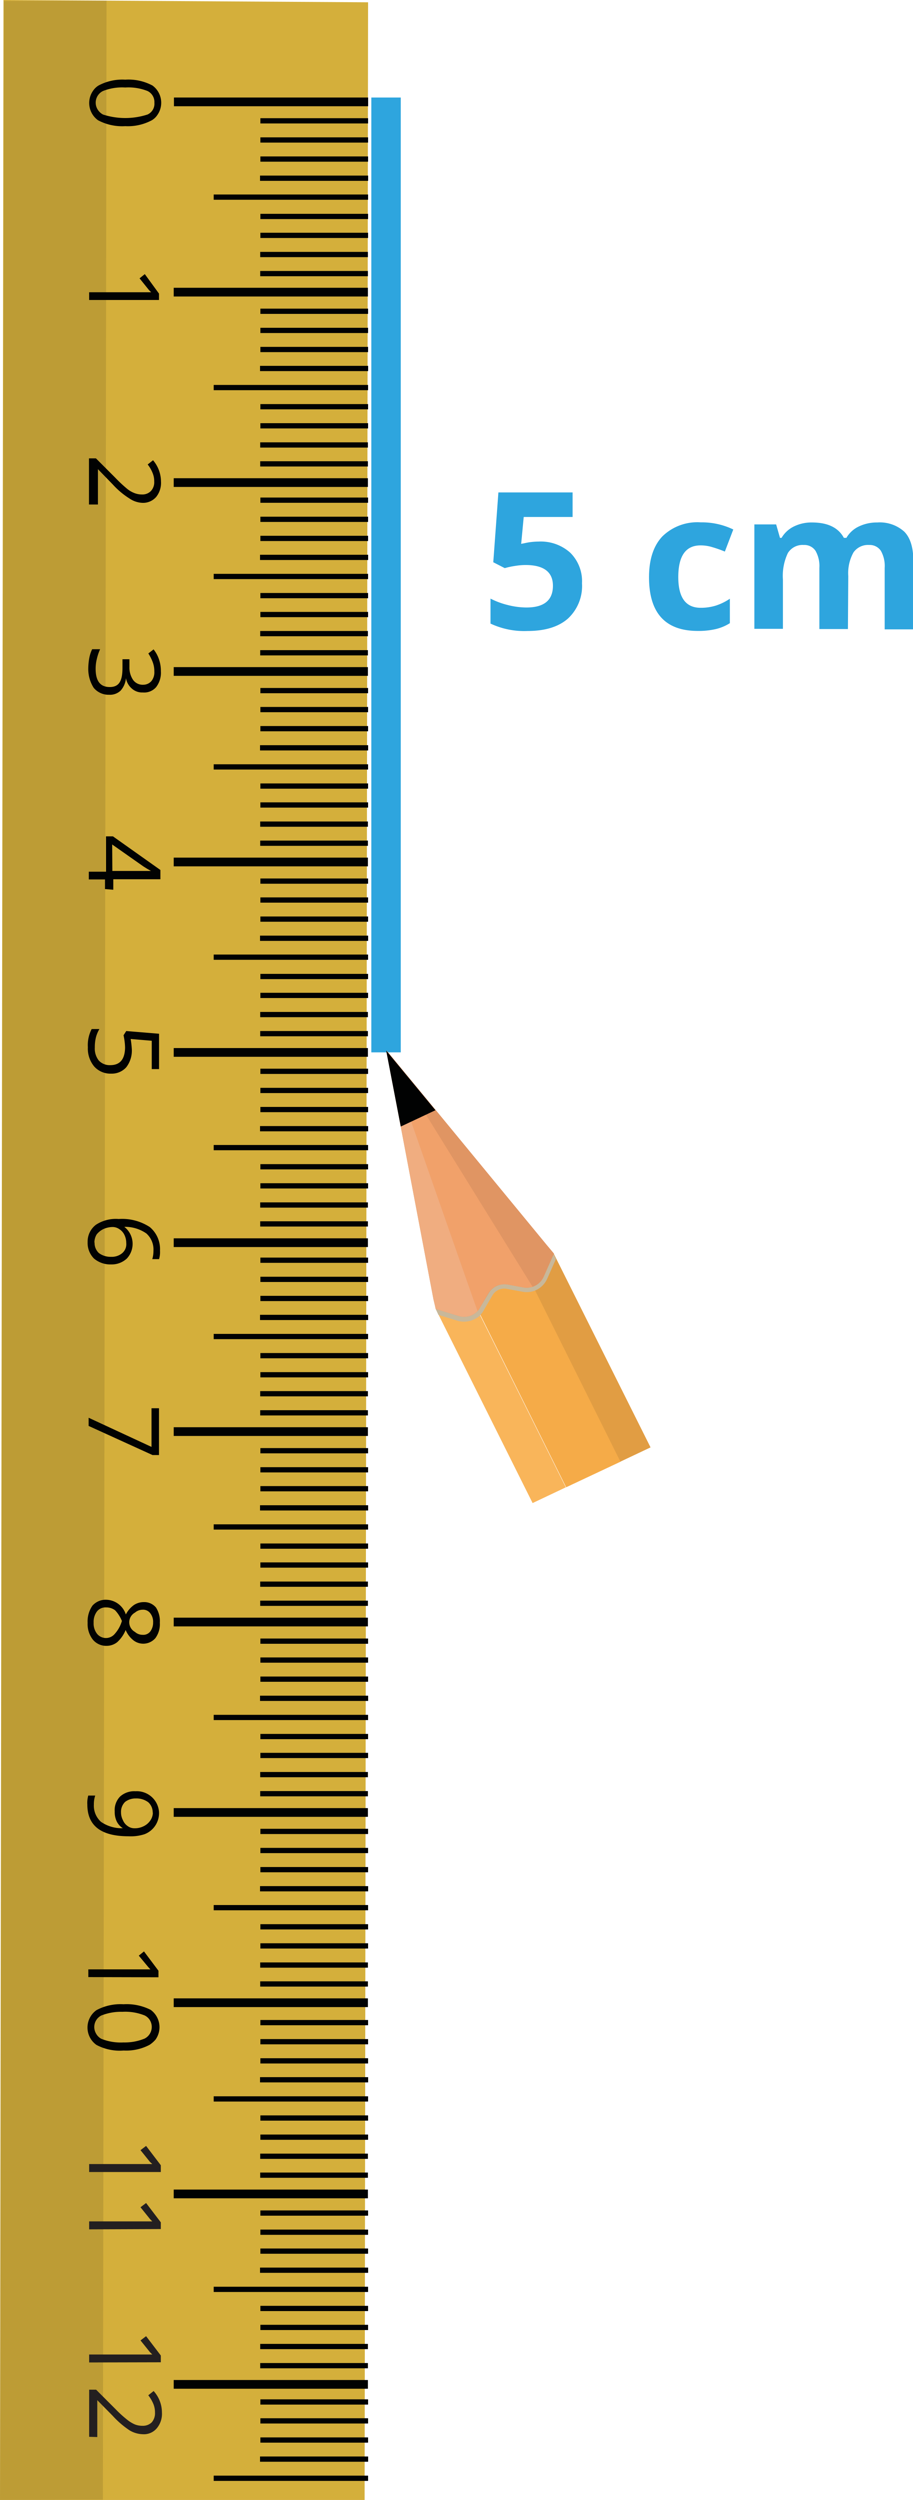 <svg xmlns="http://www.w3.org/2000/svg" width="54.7mm" height="149.68mm" viewBox="0 0 155.05 424.28">
  <defs>
    <style>
      .cls-1 {
        fill: #d4af3b;
      }

      .cls-2, .cls-3 {
        fill: #010202;
      }

      .cls-3 {
        opacity: 0.11;
        isolation: isolate;
      }

      .cls-4 {
        fill: #231f20;
      }

      .cls-5 {
        fill: none;
        stroke: #2ea5de;
        stroke-miterlimit: 10;
        stroke-width: 5px;
      }

      .cls-6 {
        fill: #2ea5de;
      }

      .cls-7 {
        fill: #f5ab48;
      }

      .cls-8 {
        fill: #f9b55a;
      }

      .cls-9 {
        fill: #e19d43;
      }

      .cls-10 {
        fill: #c8b89a;
      }

      .cls-11 {
        fill: #e09563;
      }

      .cls-12 {
        fill: #f1a16a;
      }

      .cls-13 {
        fill: #f0ad80;
      }
    </style>
  </defs>
  <g id="Слой_2" data-name="Слой 2">
    <g id="Слой_1-2" data-name="Слой 1">
      <g>
        <g>
          <polygon class="cls-1" points="62.51 0.39 61.92 424.28 0 424.28 0.59 0 62.51 0.39"/>
          <path class="cls-2" d="M21.27,21.41a8.73,8.73,0,0,1-4.62-1,3.61,3.61,0,0,1-.85-5,3,3,0,0,1,.92-.89,8.57,8.57,0,0,1,4.55-1,8.64,8.64,0,0,1,4.63,1,3.62,3.62,0,0,1,.82,5,2.86,2.86,0,0,1-.92.88A8.6,8.6,0,0,1,21.27,21.41Zm0-6.56a8.84,8.84,0,0,0-3.77.59,2.2,2.2,0,0,0-1,3h0a2.37,2.37,0,0,0,1,1,12.29,12.29,0,0,0,7.54,0,2,2,0,0,0,1.18-2,2.07,2.07,0,0,0-1.18-2A8.79,8.79,0,0,0,21.27,14.85Z"/>
          <path class="cls-2" d="M15.14,50.91V49.6H25.67l-.36-.36-1.61-2,.89-.72L27,49.83v1.08Z"/>
          <path class="cls-2" d="M15.11,85.62V77.79h1.18l3.28,3.28A23.3,23.3,0,0,0,21.64,83a4.52,4.52,0,0,0,1.21.69,3.46,3.46,0,0,0,1.28.23,2,2,0,0,0,1.5-.59,2.17,2.17,0,0,0,.56-1.61,3.6,3.6,0,0,0-.26-1.41,5.75,5.75,0,0,0-.85-1.48l.91-.72a5.64,5.64,0,0,1,1.35,3.61,3.82,3.82,0,0,1-.82,2.62,2.94,2.94,0,0,1-2.33,1A4.2,4.2,0,0,1,22,84.61a13.55,13.55,0,0,1-2.82-2.36l-2.55-2.63v6Z"/>
          <path class="cls-2" d="M24.26,117.52a2.61,2.61,0,0,1-1.87-.66,3,3,0,0,1-1-1.77h0a3.67,3.67,0,0,1-.92,2.13,2.62,2.62,0,0,1-1.94.69,3.27,3.27,0,0,1-2.62-1.18,5.94,5.94,0,0,1-.92-3.28,10.61,10.61,0,0,1,.17-1.77,6,6,0,0,1,.49-1.5H17a8.63,8.63,0,0,0-.56,1.67,6.88,6.88,0,0,0-.2,1.64c0,2.06.76,3.11,2.4,3.11s2.16-1.11,2.16-3.28v-1.44h1.18v1.31a3.73,3.73,0,0,0,.62,2.2,2,2,0,0,0,1.74.82,1.83,1.83,0,0,0,1.38-.63,2.35,2.35,0,0,0,.49-1.6,4.4,4.4,0,0,0-.23-1.48,7.44,7.44,0,0,0-.79-1.6l.89-.69a5.5,5.5,0,0,1,.92,1.7,5.94,5.94,0,0,1,.32,2,4,4,0,0,1-.82,2.72A2.67,2.67,0,0,1,24.26,117.52Z"/>
          <path class="cls-2" d="M17.83,150.89v-1.64H15.08v-1.31H18v-6h1.18l8.06,5.71v1.57h-8V151Zm1.25-3.08h6.55c-.42-.23-.85-.49-1.27-.76l-5.31-3.73Z"/>
          <path class="cls-2" d="M22.39,178.13a4.64,4.64,0,0,1-.95,3,3.28,3.28,0,0,1-2.56,1.08A3.68,3.68,0,0,1,16,181a4.76,4.76,0,0,1-1.08-3.27,5.91,5.91,0,0,1,.65-3.09h1.31a5.62,5.62,0,0,0-.59,1.41,7,7,0,0,0-.19,1.71,3.27,3.27,0,0,0,.68,2.23,2.52,2.52,0,0,0,1.94.78c1.67,0,2.49-1,2.52-3a11.06,11.06,0,0,0-.26-2.07l.46-.72,5.57.46v6H25.77v-4.81l-3.58-.3A16.7,16.7,0,0,1,22.39,178.13Z"/>
          <path class="cls-2" d="M20.16,206.88a8.59,8.59,0,0,1,5.28,1.37,4.88,4.88,0,0,1,1.73,4,4.15,4.15,0,0,1-.16,1.44H25.86a4.81,4.81,0,0,0,.2-1.41,3.65,3.65,0,0,0-1.21-2.95,6.33,6.33,0,0,0-3.74-1.12h0a3.66,3.66,0,0,1,.43,5.38,3.76,3.76,0,0,1-2.66,1,4.29,4.29,0,0,1-2.92-1,3.74,3.74,0,0,1-1.08-2.78,3.59,3.59,0,0,1,1.41-2.95A6.15,6.15,0,0,1,20.16,206.88Zm-4.1,4a2.32,2.32,0,0,0,.72,1.77,3.32,3.32,0,0,0,2.1.65,2.75,2.75,0,0,0,1.87-.62,2,2,0,0,0,.69-1.74,3.12,3.12,0,0,0-.3-1.34,2.34,2.34,0,0,0-.88-1,2,2,0,0,0-1.08-.36,3.89,3.89,0,0,0-1.58.33,3.32,3.32,0,0,0-1.18.92,2.66,2.66,0,0,0-.39,1.38Z"/>
          <path class="cls-2" d="M15.05,240.61l10.68,4.95V239H27v7.94H25.9L15.05,242Z"/>
          <path class="cls-2" d="M27.14,275.39a4,4,0,0,1-.75,2.62,2.72,2.72,0,0,1-3.71.39,4.35,4.35,0,0,1-1.34-1.77,5.65,5.65,0,0,1-1.44,2.07,2.87,2.87,0,0,1-1.77.62,2.93,2.93,0,0,1-2.36-1.05,4.29,4.29,0,0,1-.89-2.85,4.67,4.67,0,0,1,.82-2.92,3,3,0,0,1,2.39-1A3.58,3.58,0,0,1,21.37,274a4.46,4.46,0,0,1,1.38-1.61,3,3,0,0,1,1.64-.49,2.58,2.58,0,0,1,2.1.92A4.23,4.23,0,0,1,27.14,275.39ZM18,272.8a1.83,1.83,0,0,0-1.54.69,2.94,2.94,0,0,0-.56,1.9,2.83,2.83,0,0,0,.59,1.9,1.95,1.95,0,0,0,3,0,5.62,5.62,0,0,0,1.21-2.19,5.74,5.74,0,0,0-1.15-1.81A2.48,2.48,0,0,0,18,272.8Zm8,2.59a2.34,2.34,0,0,0-.49-1.61,1.51,1.51,0,0,0-1.31-.59,2,2,0,0,0-1.28.49,1.87,1.87,0,0,0,0,3.28,1.92,1.92,0,0,0,1.31.49,1.49,1.49,0,0,0,1.31-.59,2.53,2.53,0,0,0,.46-1.6Z"/>
          <path class="cls-2" d="M21.83,311.64c-4.69,0-7-1.8-7-5.4a4.52,4.52,0,0,1,.16-1.51h1.18a4.5,4.5,0,0,0-.23,1.51,3.68,3.68,0,0,0,1.21,2.95,6.13,6.13,0,0,0,3.71,1.08h0a2.85,2.85,0,0,1-1.05-1.18,3.72,3.72,0,0,1-.33-1.67,3.29,3.29,0,0,1,.92-2.53A3.58,3.58,0,0,1,23,304a3.78,3.78,0,0,1,4,3.48h0a3.83,3.83,0,0,1-2.43,3.8A7.5,7.5,0,0,1,21.83,311.64Zm4.1-4a2.29,2.29,0,0,0-.75-1.77,3.32,3.32,0,0,0-2.1-.65,2.91,2.91,0,0,0-1.84.59,2.35,2.35,0,0,0-.69,1.77,2.83,2.83,0,0,0,.33,1.34,2.21,2.21,0,0,0,.82,1,1.89,1.89,0,0,0,1.08.36,3.31,3.31,0,0,0,1.58-.33A2.84,2.84,0,0,0,25.5,309a2.38,2.38,0,0,0,.46-1.41Z"/>
          <g>
            <path class="cls-2" d="M15,335.54v-1.31H25.54l-.36-.39-1.61-1.94.88-.72,2.46,3.28v1.11Z"/>
            <path class="cls-2" d="M21,348a8.41,8.41,0,0,1-4.62-.95,3.62,3.62,0,0,1,0-5.9,8.62,8.62,0,0,1,4.59-1,9,9,0,0,1,4.62.95,3.64,3.64,0,0,1,.82,5.05,5,5,0,0,1-1,.88A8.46,8.46,0,0,1,21,348Zm0-6.56a9,9,0,0,0-3.8.62,2.19,2.19,0,0,0-.95,2.95,2.26,2.26,0,0,0,.95,1,8.81,8.81,0,0,0,3.77.62,8.88,8.88,0,0,0,3.6-.66,2.22,2.22,0,0,0,.95-3,2.11,2.11,0,0,0-.95-.92,8.81,8.81,0,0,0-3.77-.62Z"/>
          </g>
          <polygon class="cls-3" points="18.09 0.11 17.47 424.22 0 424.28 0.66 0.17 18.09 0.11"/>
          <rect class="cls-2" x="29.54" y="16.55" width="32.98" height="1.48"/>
          <rect class="cls-2" x="44.22" y="20.06" width="18.29" height="0.89"/>
          <rect class="cls-2" x="44.22" y="23.31" width="18.29" height="0.89"/>
          <rect class="cls-2" x="44.22" y="26.55" width="18.29" height="0.89"/>
          <rect class="cls-2" x="44.16" y="29.8" width="18.36" height="0.89"/>
          <rect class="cls-2" x="36.29" y="33.01" width="26.22" height="0.89"/>
          <rect class="cls-2" x="44.22" y="39.5" width="18.29" height="0.89"/>
          <rect class="cls-2" x="44.19" y="42.75" width="18.29" height="0.89"/>
          <rect class="cls-2" x="44.19" y="45.99" width="18.29" height="0.89"/>
          <rect class="cls-2" x="44.22" y="36.29" width="18.29" height="0.89"/>
          <rect class="cls-2" x="29.5" y="48.84" width="32.98" height="1.48"/>
          <rect class="cls-2" x="44.22" y="52.38" width="18.29" height="0.89"/>
          <rect class="cls-2" x="44.22" y="55.63" width="18.29" height="0.89"/>
          <rect class="cls-2" x="44.22" y="58.87" width="18.29" height="0.89"/>
          <rect class="cls-2" x="44.16" y="62.09" width="18.36" height="0.89"/>
          <rect class="cls-2" x="36.29" y="65.33" width="26.22" height="0.89"/>
          <rect class="cls-2" x="44.22" y="71.82" width="18.29" height="0.89"/>
          <rect class="cls-2" x="44.19" y="75.07" width="18.29" height="0.89"/>
          <rect class="cls-2" x="44.19" y="78.28" width="18.29" height="0.89"/>
          <rect class="cls-2" x="44.22" y="68.58" width="18.29" height="0.89"/>
          <rect class="cls-2" x="29.5" y="81.16" width="32.98" height="1.48"/>
          <rect class="cls-2" x="44.22" y="84.44" width="18.29" height="0.89"/>
          <rect class="cls-2" x="44.22" y="87.69" width="18.29" height="0.89"/>
          <rect class="cls-2" x="44.22" y="90.93" width="18.29" height="0.89"/>
          <rect class="cls-2" x="44.16" y="94.15" width="18.36" height="0.89"/>
          <rect class="cls-2" x="36.29" y="97.39" width="26.22" height="0.89"/>
          <rect class="cls-2" x="44.22" y="103.85" width="18.29" height="0.89"/>
          <rect class="cls-2" x="44.19" y="107.09" width="18.29" height="0.89"/>
          <rect class="cls-2" x="44.19" y="110.34" width="18.29" height="0.89"/>
          <rect class="cls-2" x="44.22" y="100.64" width="18.29" height="0.89"/>
          <rect class="cls-2" x="29.5" y="113.22" width="32.98" height="1.48"/>
          <rect class="cls-2" x="44.22" y="116.76" width="18.29" height="0.89"/>
          <rect class="cls-2" x="44.22" y="119.98" width="18.29" height="0.89"/>
          <rect class="cls-2" x="44.22" y="123.22" width="18.29" height="0.89"/>
          <rect class="cls-2" x="44.16" y="126.47" width="18.36" height="0.89"/>
          <rect class="cls-2" x="36.29" y="129.71" width="26.22" height="0.89"/>
          <rect class="cls-2" x="44.22" y="136.17" width="18.29" height="0.89"/>
          <rect class="cls-2" x="44.19" y="139.42" width="18.29" height="0.89"/>
          <rect class="cls-2" x="44.19" y="142.66" width="18.29" height="0.89"/>
          <rect class="cls-2" x="44.22" y="132.96" width="18.29" height="0.89"/>
          <rect class="cls-2" x="29.5" y="145.55" width="32.98" height="1.48"/>
          <rect class="cls-2" x="44.22" y="149.09" width="18.29" height="0.89"/>
          <rect class="cls-2" x="44.22" y="152.3" width="18.29" height="0.89"/>
          <rect class="cls-2" x="44.22" y="155.54" width="18.29" height="0.89"/>
          <rect class="cls-2" x="44.16" y="158.79" width="18.36" height="0.89"/>
          <rect class="cls-2" x="36.29" y="162" width="26.22" height="0.89"/>
          <rect class="cls-2" x="44.22" y="168.49" width="18.29" height="0.89"/>
          <rect class="cls-2" x="44.19" y="171.74" width="18.29" height="0.89"/>
          <rect class="cls-2" x="44.19" y="174.98" width="18.29" height="0.89"/>
          <rect class="cls-2" x="44.22" y="165.28" width="18.29" height="0.89"/>
          <rect class="cls-2" x="29.5" y="177.87" width="32.98" height="1.48"/>
          <rect class="cls-2" x="44.22" y="181.37" width="18.29" height="0.89"/>
          <rect class="cls-2" x="44.22" y="184.62" width="18.29" height="0.89"/>
          <rect class="cls-2" x="44.22" y="187.86" width="18.29" height="0.89"/>
          <rect class="cls-2" x="44.16" y="191.11" width="18.36" height="0.89"/>
          <rect class="cls-2" x="36.29" y="194.32" width="26.22" height="0.89"/>
          <rect class="cls-2" x="44.22" y="200.81" width="18.29" height="0.89"/>
          <rect class="cls-2" x="44.19" y="204.06" width="18.29" height="0.89"/>
          <rect class="cls-2" x="44.19" y="207.27" width="18.29" height="0.89"/>
          <rect class="cls-2" x="44.22" y="197.57" width="18.29" height="0.89"/>
          <rect class="cls-2" x="29.5" y="210.16" width="32.98" height="1.48"/>
          <rect class="cls-2" x="44.22" y="213.43" width="18.29" height="0.89"/>
          <rect class="cls-2" x="44.22" y="216.68" width="18.29" height="0.89"/>
          <rect class="cls-2" x="44.22" y="219.92" width="18.29" height="0.89"/>
          <rect class="cls-2" x="44.16" y="223.14" width="18.36" height="0.89"/>
          <rect class="cls-2" x="36.29" y="226.38" width="26.22" height="0.89"/>
          <rect class="cls-2" x="44.22" y="232.87" width="18.29" height="0.89"/>
          <rect class="cls-2" x="44.19" y="236.09" width="18.29" height="0.89"/>
          <rect class="cls-2" x="44.19" y="239.33" width="18.29" height="0.89"/>
          <rect class="cls-2" x="44.22" y="229.63" width="18.29" height="0.89"/>
          <rect class="cls-2" x="29.5" y="242.22" width="32.98" height="1.48"/>
          <rect class="cls-2" x="44.22" y="245.76" width="18.29" height="0.89"/>
          <rect class="cls-2" x="44.22" y="249" width="18.29" height="0.89"/>
          <rect class="cls-2" x="44.22" y="252.21" width="18.29" height="0.89"/>
          <rect class="cls-2" x="44.16" y="255.46" width="18.36" height="0.89"/>
          <rect class="cls-2" x="36.29" y="258.7" width="26.22" height="0.89"/>
          <rect class="cls-2" x="44.22" y="265.16" width="18.29" height="0.89"/>
          <rect class="cls-2" x="44.19" y="268.41" width="18.29" height="0.89"/>
          <rect class="cls-2" x="44.19" y="271.65" width="18.29" height="0.89"/>
          <rect class="cls-2" x="44.22" y="261.95" width="18.29" height="0.89"/>
          <rect class="cls-2" x="29.5" y="274.54" width="32.98" height="1.48"/>
          <rect class="cls-2" x="44.22" y="278.08" width="18.29" height="0.89"/>
          <rect class="cls-2" x="44.22" y="281.29" width="18.29" height="0.89"/>
          <rect class="cls-2" x="44.22" y="284.53" width="18.29" height="0.89"/>
          <rect class="cls-2" x="44.16" y="287.78" width="18.36" height="0.89"/>
          <rect class="cls-2" x="36.29" y="291.03" width="26.22" height="0.89"/>
          <rect class="cls-2" x="44.22" y="297.48" width="18.29" height="0.89"/>
          <rect class="cls-2" x="44.19" y="300.73" width="18.29" height="0.89"/>
          <rect class="cls-2" x="44.19" y="303.97" width="18.29" height="0.89"/>
          <rect class="cls-2" x="44.22" y="294.27" width="18.29" height="0.89"/>
          <rect class="cls-2" x="29.5" y="306.86" width="32.98" height="1.48"/>
          <rect class="cls-2" x="44.22" y="310.37" width="18.29" height="0.89"/>
          <rect class="cls-2" x="44.22" y="313.61" width="18.29" height="0.89"/>
          <rect class="cls-2" x="44.22" y="316.86" width="18.29" height="0.89"/>
          <rect class="cls-2" x="44.16" y="320.1" width="18.36" height="0.89"/>
          <rect class="cls-2" x="36.29" y="323.31" width="26.22" height="0.89"/>
          <rect class="cls-2" x="44.22" y="329.8" width="18.29" height="0.89"/>
          <rect class="cls-2" x="44.19" y="333.05" width="18.29" height="0.89"/>
          <rect class="cls-2" x="44.19" y="336.26" width="18.29" height="0.89"/>
          <rect class="cls-2" x="44.22" y="326.56" width="18.29" height="0.89"/>
          <rect class="cls-2" x="29.5" y="339.15" width="32.98" height="1.48"/>
          <rect class="cls-2" x="44.22" y="342.82" width="18.29" height="0.89"/>
          <rect class="cls-2" x="44.22" y="346.06" width="18.29" height="0.89"/>
          <rect class="cls-2" x="44.22" y="349.31" width="18.29" height="0.89"/>
          <rect class="cls-2" x="44.16" y="352.52" width="18.36" height="0.89"/>
          <rect class="cls-2" x="36.29" y="355.77" width="26.22" height="0.89"/>
          <rect class="cls-2" x="44.22" y="362.26" width="18.29" height="0.89"/>
          <rect class="cls-2" x="44.19" y="365.5" width="18.29" height="0.89"/>
          <rect class="cls-2" x="44.19" y="368.71" width="18.29" height="0.89"/>
          <rect class="cls-2" x="44.22" y="359.01" width="18.29" height="0.89"/>
          <rect class="cls-2" x="29.5" y="371.6" width="32.98" height="1.48"/>
          <rect class="cls-2" x="44.22" y="375.14" width="18.29" height="0.89"/>
          <rect class="cls-2" x="44.22" y="378.39" width="18.29" height="0.89"/>
          <rect class="cls-2" x="44.22" y="381.6" width="18.29" height="0.89"/>
          <rect class="cls-2" x="44.16" y="384.84" width="18.36" height="0.89"/>
          <rect class="cls-2" x="36.29" y="388.09" width="26.22" height="0.89"/>
          <rect class="cls-2" x="44.22" y="394.55" width="18.29" height="0.89"/>
          <rect class="cls-2" x="44.19" y="397.79" width="18.29" height="0.89"/>
          <rect class="cls-2" x="44.19" y="401.04" width="18.29" height="0.89"/>
          <rect class="cls-2" x="44.22" y="391.33" width="18.29" height="0.89"/>
          <rect class="cls-2" x="29.5" y="403.92" width="32.98" height="1.48"/>
          <rect class="cls-2" x="44.22" y="407.2" width="18.29" height="0.89"/>
          <rect class="cls-2" x="44.22" y="410.41" width="18.29" height="0.89"/>
          <rect class="cls-2" x="44.22" y="413.66" width="18.29" height="0.89"/>
          <rect class="cls-2" x="44.16" y="416.9" width="18.36" height="0.89"/>
          <rect class="cls-2" x="36.29" y="420.15" width="26.22" height="0.89"/>
          <g>
            <path class="cls-4" d="M15.14,368.62v-1.35H25.86l-.39-.36-1.61-2,.95-.72,2.5,3.28v1.15Z"/>
            <path class="cls-4" d="M15.14,378.35V377H25.86l-.39-.4-1.61-2,.95-.72,2.5,3.28v1.14Z"/>
          </g>
          <g>
            <path class="cls-4" d="M15.14,400.94v-1.35H25.86l-.39-.39-1.61-2,.95-.72,2.5,3.28v1.15Z"/>
            <path class="cls-4" d="M15.14,413.56v-8h1.18l3.28,3.28a19.9,19.9,0,0,0,2.1,1.9,5.69,5.69,0,0,0,1.21.72,3.48,3.48,0,0,0,1.31.23,2.12,2.12,0,0,0,1.55-.59,2.32,2.32,0,0,0,.55-1.64,3.75,3.75,0,0,0-.26-1.44,6.34,6.34,0,0,0-.88-1.51l.91-.72a5.44,5.44,0,0,1,1.41,3.64,3.82,3.82,0,0,1-.88,2.69,2.86,2.86,0,0,1-2.36,1,4.61,4.61,0,0,1-2.26-.66A15.41,15.41,0,0,1,19.14,410l-2.62-2.66v6.26Z"/>
          </g>
        </g>
        <line class="cls-5" x1="65.56" y1="16.55" x2="65.56" y2="178.6"/>
        <g>
          <path class="cls-6" d="M91.47,91.91a7.49,7.49,0,0,1,5.37,1.89,6.8,6.8,0,0,1,2,5.19,7.54,7.54,0,0,1-2.4,6q-2.4,2.1-6.87,2.1a13.46,13.46,0,0,1-6.27-1.26v-4.24a13.36,13.36,0,0,0,2.93,1.09,13,13,0,0,0,3.17.42q4.5,0,4.5-3.69c0-2.34-1.56-3.52-4.66-3.52a11.57,11.57,0,0,0-1.86.17,13.12,13.12,0,0,0-1.66.36l-1.95-1,.87-11.85H97.24v4.17h-8.3l-.43,4.56.56-.11A10.84,10.84,0,0,1,91.47,91.91Z"/>
          <path class="cls-6" d="M118.52,107.08q-8.3,0-8.3-9.11,0-4.53,2.26-6.93A8.48,8.48,0,0,1,119,88.65a12.25,12.25,0,0,1,5.53,1.21l-1.43,3.75a21.23,21.23,0,0,0-2.13-.75,6.68,6.68,0,0,0-2-.3q-3.78,0-3.78,5.38,0,5.2,3.78,5.21a8.58,8.58,0,0,0,2.59-.37,9.42,9.42,0,0,0,2.39-1.17v4.15a7.82,7.82,0,0,1-2.38,1A12.84,12.84,0,0,1,118.52,107.08Z"/>
          <path class="cls-6" d="M144,106.76h-4.85V96.38a5.22,5.22,0,0,0-.65-2.89,2.26,2.26,0,0,0-2-1,2.93,2.93,0,0,0-2.7,1.37,9,9,0,0,0-.84,4.5v8.36h-4.85V89h3.7l.65,2.28h.27a4.94,4.94,0,0,1,2.07-1.92,6.74,6.74,0,0,1,3.1-.69c2.66,0,4.47.87,5.41,2.61h.43a4.83,4.83,0,0,1,2.11-1.93,7.07,7.07,0,0,1,3.14-.68,6.21,6.21,0,0,1,4.57,1.55q1.55,1.55,1.55,5v11.59h-4.87V96.38a5.22,5.22,0,0,0-.64-2.89,2.27,2.27,0,0,0-2-1,3,3,0,0,0-2.66,1.27,7.23,7.23,0,0,0-.88,4Z"/>
        </g>
        <g>
          <polyline class="cls-7" points="105.42 248.05 88.25 213.56 78.98 217.93 96.15 252.41"/>
          <polyline class="cls-8" points="96.09 252.42 78.91 217.94 73.64 220.41 73.99 222.15 90.45 255.09"/>
          <polyline class="cls-9" points="110.48 245.64 94.03 212.74 92.88 211.36 88.17 213.58 105.36 248.06"/>
          <path class="cls-10" d="M74,222.15l.45,1,3.24,1a4,4,0,0,0,2.8-.22,5,5,0,0,0,1-.62l.18-.25a3.65,3.65,0,0,0,.52-.76l1.45-2.47a2.3,2.3,0,0,1,2.41-1.1l2.71.5a3.84,3.84,0,0,0,1.93-.14h0l.34-.14a3.88,3.88,0,0,0,1.93-2l1.45-3.27-.44-.94-1.15-1.38-18.93-23-8.27-10,8,42.2Z"/>
          <path class="cls-11" d="M74,222.15l3.92,1.2a3.16,3.16,0,0,0,3.18-.84,2.26,2.26,0,0,0,.42-.59L83,219.44A3.15,3.15,0,0,1,86.22,218l2.7.5a3.49,3.49,0,0,0,1.54-.11,3.16,3.16,0,0,0,1.89-1.74l1.73-3.9-1.15-1.37L74,188.39l-8.26-10,8,42.2Z"/>
          <path class="cls-12" d="M81.08,222.53a2.26,2.26,0,0,0,.42-.59l1.44-2.48A3.16,3.16,0,0,1,86.2,218l2.7.5a3.53,3.53,0,0,0,1.55-.11L65.6,178.31Z"/>
          <path class="cls-13" d="M74,222.15l3.92,1.2a3.16,3.16,0,0,0,3.18-.84L79.4,217.7,65.6,178.27l8,42.2Z"/>
          <polygon class="cls-2" points="68.06 191.19 73.95 188.42 65.58 178.29 68.06 191.19"/>
        </g>
      </g>
    </g>
  </g>
</svg>
